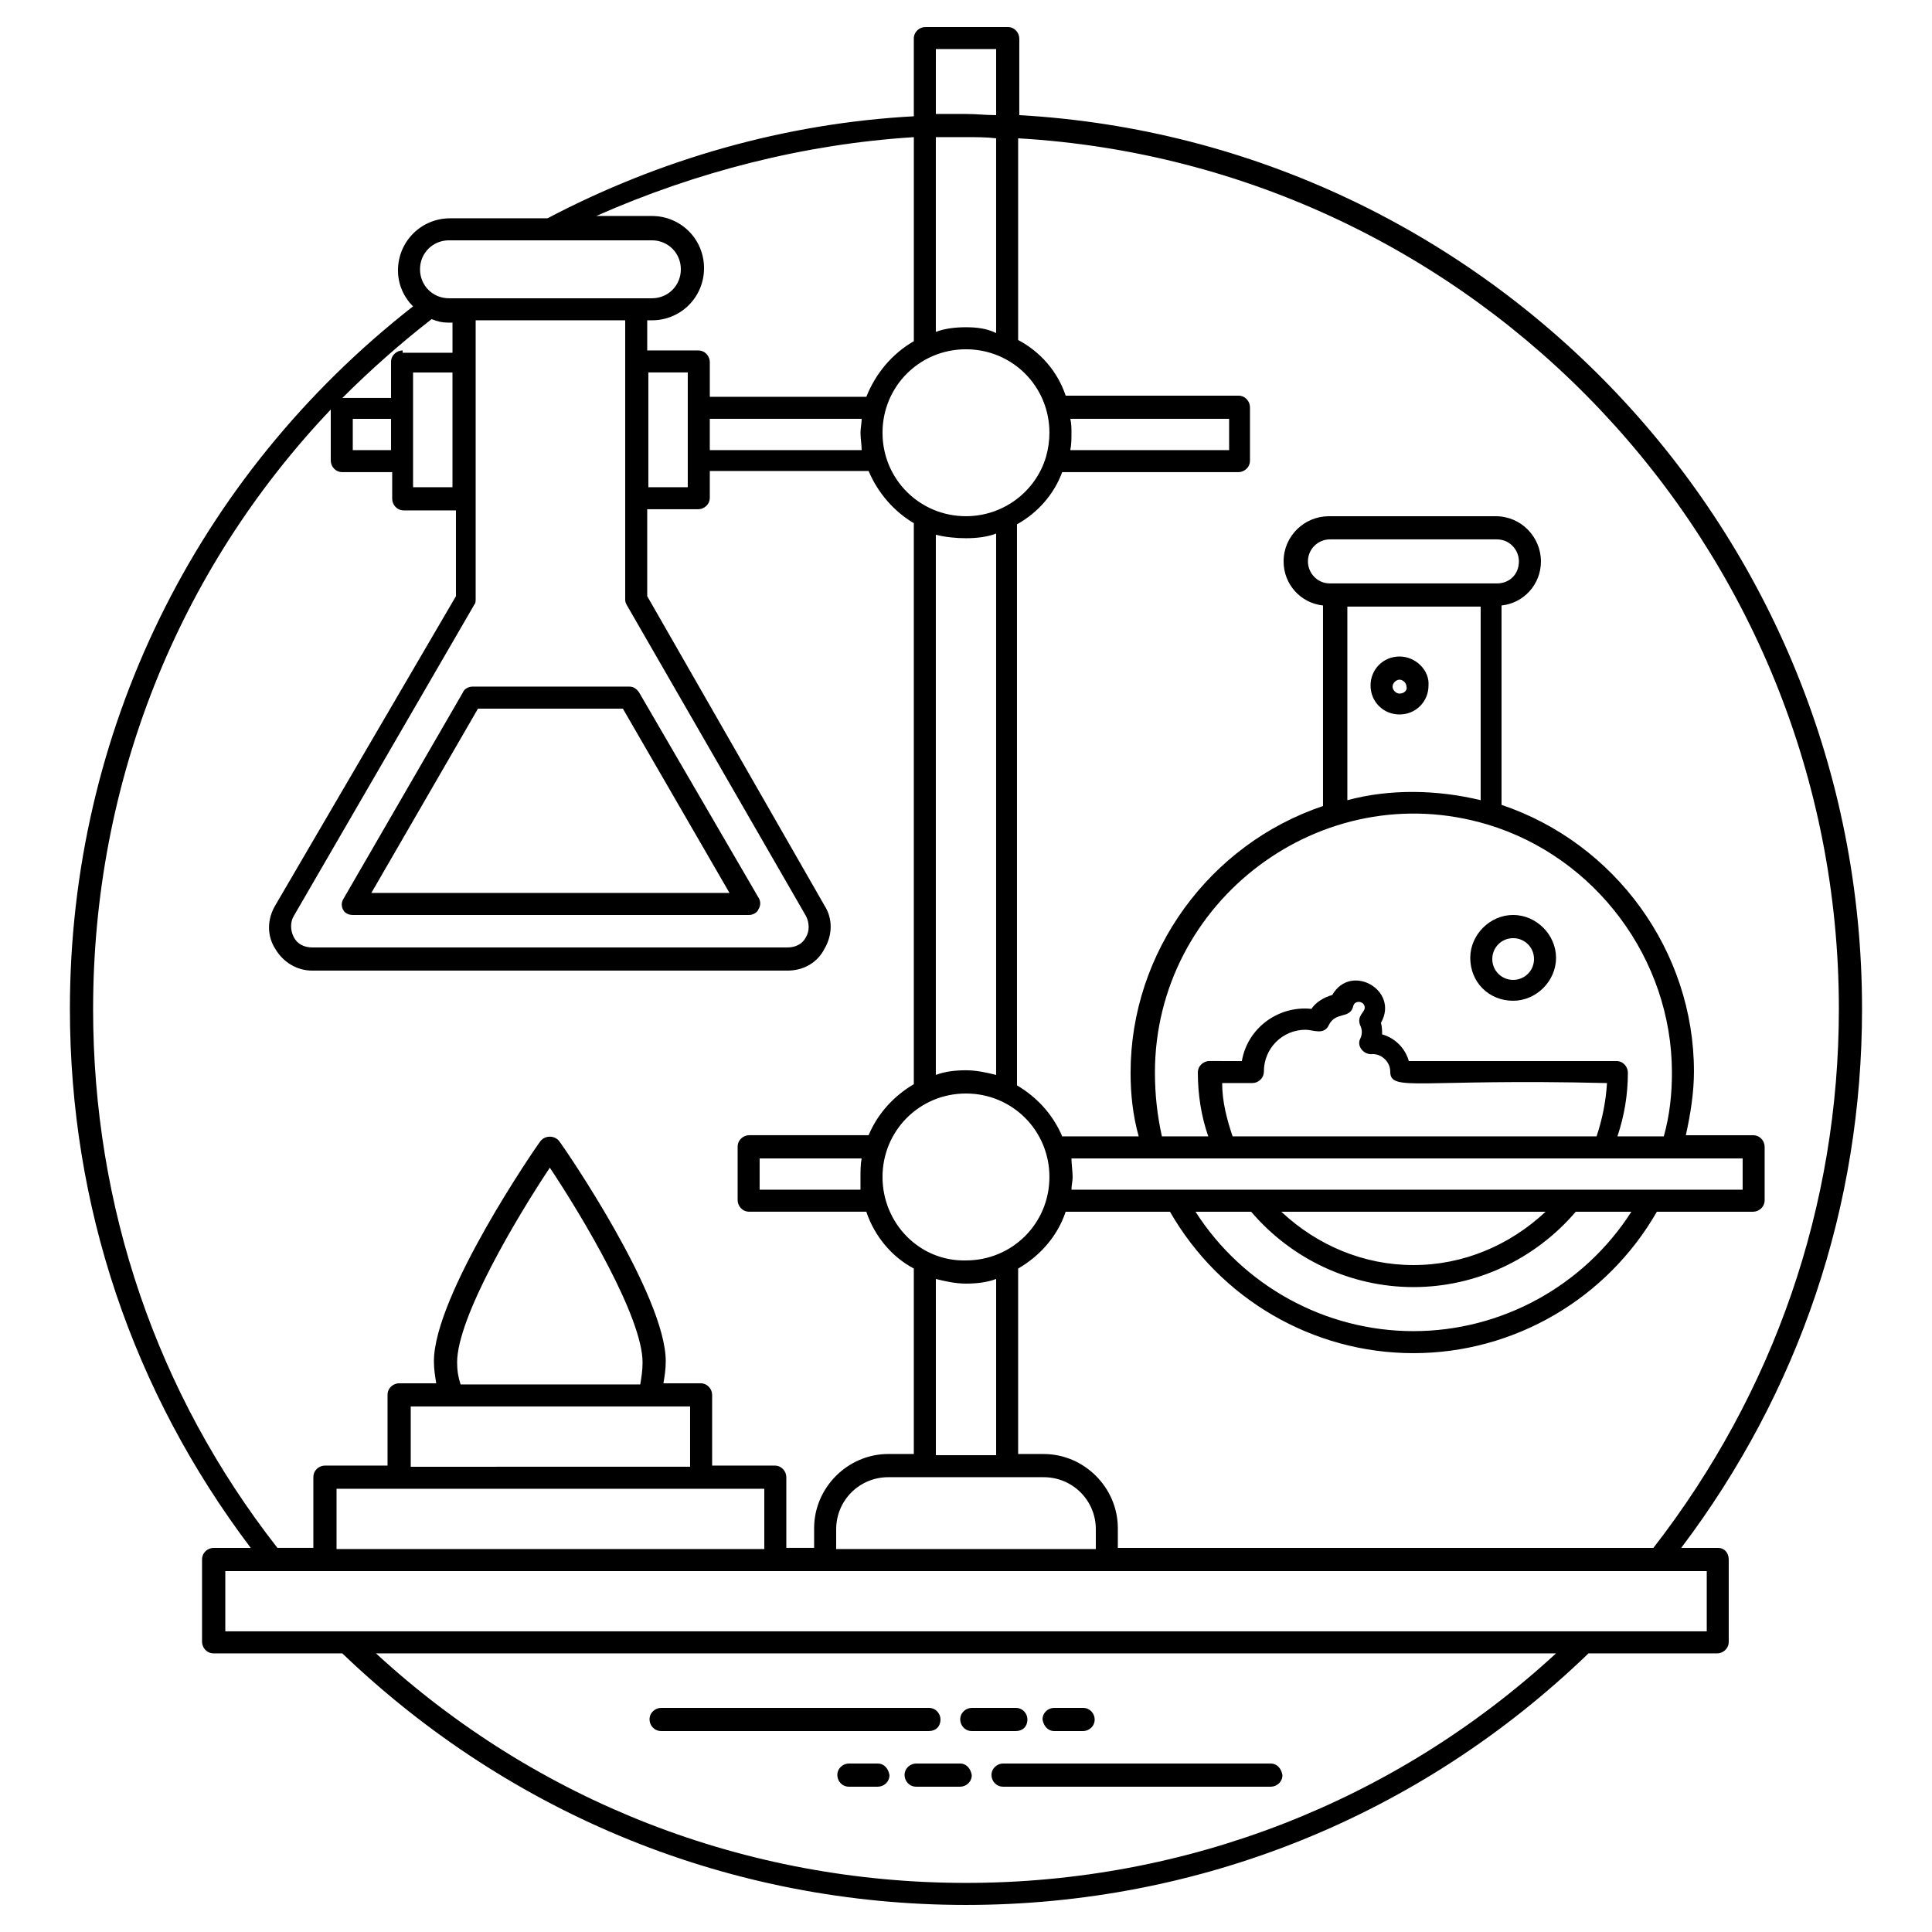 <?xml version="1.0" encoding="UTF-8"?>
<!-- Uploaded to: ICON Repo, www.svgrepo.com, Generator: ICON Repo Mixer Tools -->
<svg fill="#000000" width="800px" height="800px" version="1.1" viewBox="144 144 512 512" xmlns="http://www.w3.org/2000/svg">
 <g>
  <path d="m393.24 599.68c0-1.535-1.23-3.07-3.07-3.07l-70.965-0.004c-1.535 0-3.07 1.23-3.07 3.07 0 1.535 1.23 3.07 3.07 3.07h70.965c1.844 0.004 3.07-1.223 3.07-3.066z"/>
  <path d="m416.28 599.68c0-1.535-1.23-3.07-3.07-3.07h-11.672c-1.535 0-3.07 1.23-3.07 3.07 0 1.535 1.23 3.07 3.07 3.07h11.672c1.84 0 3.07-1.227 3.07-3.07z"/>
  <path d="m423.35 602.75h7.68c1.535 0 3.07-1.23 3.07-3.07 0-1.535-1.23-3.07-3.07-3.07h-7.68c-1.535 0-3.07 1.23-3.07 3.07 0.305 1.844 1.531 3.07 3.07 3.07z"/>
  <path d="m480.79 611.35h-70.965c-1.535 0-3.07 1.23-3.07 3.07 0 1.535 1.23 3.07 3.07 3.07h70.965c1.535 0 3.07-1.23 3.07-3.07-0.305-1.84-1.535-3.07-3.07-3.07z"/>
  <path d="m398.46 611.35h-11.672c-1.535 0-3.07 1.23-3.07 3.07 0 1.535 1.23 3.07 3.07 3.07h11.672c1.535 0 3.07-1.23 3.07-3.07-0.305-1.84-1.531-3.07-3.07-3.07z"/>
  <path d="m376.65 611.35h-7.68c-1.535 0-3.07 1.23-3.07 3.07 0 1.535 1.23 3.07 3.07 3.07h7.68c1.535 0 3.07-1.23 3.07-3.07-0.305-1.84-1.535-3.07-3.07-3.07z"/>
  <path d="m237.49 386.48h105.06c0.922 0 2.152-0.613 2.457-1.535 0.613-0.922 0.613-2.152 0-3.07l-31.641-54.375c-0.613-0.922-1.535-1.535-2.457-1.535h-41.777c-0.922 0-2.152 0.613-2.457 1.535l-31.645 54.68c-0.613 0.922-0.613 2.152 0 3.07 0.309 0.617 1.23 1.23 2.457 1.23zm33.18-54.68h38.398l28.262 48.844h-94.922z"/>
  <path d="m599.37 554.21h-9.832c31.336-41.473 47.922-90.625 47.922-142.85 0-126.26-98.918-229.79-223.34-236.85l0.004-20.277c0-1.535-1.23-3.07-3.07-3.07h-21.812c-1.535 0-3.07 1.23-3.07 3.07v20.582c-34.098 1.844-67.277 11.367-97.074 27.035h-25.805c-7.68 0-13.824 6.144-13.824 13.824 0 3.688 1.535 7.066 3.992 9.523-57.754 45.156-90.934 113.05-90.934 186.16 0 52.223 16.59 101.38 47.922 142.85h-9.832c-1.535 0-3.07 1.23-3.07 3.07v21.812c0 1.535 1.23 3.07 3.07 3.07h34.098c44.855 43.012 103.23 66.668 165.28 66.668s120.42-23.656 164.97-66.664h34.098c1.535 0 3.07-1.23 3.07-3.07v-21.812c0-1.844-1.23-3.07-2.766-3.07zm31.949-142.85c0 52.223-17.203 101.68-49.152 142.85l-141.93 0.004v-5.223c0-10.754-8.91-19.66-19.66-19.66h-6.758v-49.152c5.836-3.379 10.445-8.602 12.594-15.055h27.648c13.211 23.039 37.785 37.477 64.512 37.477s51.301-14.438 64.512-37.477h25.496c1.535 0 3.07-1.23 3.07-3.07v-14.133c0-1.535-1.23-3.07-3.07-3.07h-17.816c1.23-5.531 2.152-11.367 2.152-16.895 0-31.949-20.891-60.52-50.996-70.656v-52.84c5.836-0.613 10.445-5.531 10.445-11.672 0-6.453-5.223-11.98-11.98-11.98h-44.238c-6.453 0-11.98 5.223-11.98 11.98 0 6.144 4.609 11.059 10.445 11.672v53.145c-30.105 10.137-50.996 38.707-50.996 70.656 0 5.836 0.613 11.367 2.152 16.895h-20.273c-2.457-5.836-6.758-10.445-11.98-13.516l-0.004-148.69c5.531-3.07 9.832-7.988 11.98-13.824h46.695c1.535 0 3.07-1.23 3.07-3.07v-14.133c0-1.535-1.23-3.07-3.07-3.07h-45.773c-2.152-6.453-6.758-11.672-12.594-14.746v-53.453c121.34 7.066 217.5 107.83 217.5 230.71zm-259.28 47.926h-26.727v-8.293l27.035-0.004c-0.309 1.535-0.309 3.379-0.309 4.914v3.383zm5.836-3.379c0-12.289 9.832-22.117 22.117-22.117 12.289 0 22.117 9.832 22.117 22.117 0 12.289-9.832 22.117-22.117 22.117-12.285 0.309-22.117-9.832-22.117-22.117zm-51.609-182.79h-10.445v-30.414h10.445v30.414zm5.836-18.125h40.246c0 1.23-0.309 2.457-0.309 3.688 0 1.535 0.309 3.07 0.309 4.609l-40.246-0.004zm45.773 3.688c0-12.289 9.832-22.117 22.117-22.117 12.289 0 22.117 9.832 22.117 22.117 0 2.152-0.309 4.301-0.922 6.453-2.766 9.215-11.367 15.668-21.195 15.668-12.285-0.004-22.117-9.836-22.117-22.121zm22.121-27.957c-2.766 0-5.531 0.309-7.988 1.23v-51.609h7.988c2.766 0 5.531 0 7.988 0.309v51.609c-2.461-1.23-5.227-1.539-7.988-1.539zm27.648 24.27h42.086v8.293h-42.086c0.309-1.535 0.309-3.07 0.309-4.609-0.004-1.227-0.004-2.457-0.309-3.684zm-27.648 31.641c2.766 0 5.531-0.309 7.988-1.23v143.46c-2.457-0.613-5.223-1.23-7.988-1.23s-5.531 0.309-7.988 1.23v-143.15c2.457 0.617 5.223 0.922 7.988 0.922zm50.07 141.62c0-45.465 44.238-78.949 88.168-65.742 28.57 8.602 48.844 35.637 48.844 65.742 0 5.836-0.613 11.367-2.152 16.895h-12.289c1.844-5.531 2.766-11.059 2.766-16.895 0-1.535-1.23-3.07-3.07-3.07h-54.988c-0.922-3.379-3.688-6.144-7.066-7.066 0-0.922 0-1.844-0.309-3.07 4.914-8.602-7.988-15.973-12.902-7.371-2.152 0.613-4.301 1.844-5.531 3.688-8.602-0.922-16.895 4.914-18.434 13.824l-8.594-0.008c-1.535 0-3.07 1.23-3.07 3.07 0 5.836 0.922 11.672 2.766 16.895h-12.289c-1.23-5.523-1.848-11.055-1.848-16.891zm50.996-72.191v-51.305h35.328v51.301c-11.367-2.762-23.961-3.07-35.328 0.004zm39.629-57.449h-44.238c-3.379 0-5.836-2.766-5.836-5.836 0-3.379 2.766-5.836 5.836-5.836h44.238c3.379 0 5.836 2.766 5.836 5.836 0.004 3.379-2.457 5.836-5.836 5.836zm-70.039 146.54c-1.535-4.609-2.766-9.215-2.766-14.133h7.988c1.535 0 3.07-1.23 3.07-3.07 0-6.144 4.914-11.059 11.059-11.059 1.844 0 4.914 1.535 6.144-1.23 1.844-3.688 5.531-1.535 6.453-4.914 0.309-1.844 3.07-1.535 3.07 0.309 0 1.23-2.152 2.152-1.23 4.609 0.613 1.23 0.613 2.457 0 3.688-0.922 1.844 0.922 4.301 3.379 3.992 2.457 0 4.609 2.152 4.609 4.609 0 5.531 7.066 1.844 57.445 3.07-0.309 4.914-1.23 9.523-2.766 14.133zm116.43 5.836h18.738v8.293l-177.87 0.004c0-1.23 0.309-2.152 0.309-3.379 0-1.535-0.309-3.379-0.309-4.914 87.246-0.004 116.74-0.004 159.13-0.004zm-111.51 14.133c10.754 12.594 26.418 19.969 43.008 19.969s32.258-7.371 43.008-19.969h14.746c-12.594 19.66-34.406 31.641-57.754 31.641s-45.16-11.98-57.754-31.641zm7.988 0h70.039c-9.523 8.91-21.812 14.133-35.02 14.133-13.211 0-25.496-5.223-35.02-14.133zm-83.559 19.047c2.766 0 5.531-0.309 7.988-1.23v46.695h-15.973l-0.004-46.695c2.457 0.617 5.223 1.23 7.988 1.23zm20.582 51.301c7.68 0 13.824 6.144 13.824 13.824v5.223h-68.812v-5.223c0-7.68 6.144-13.824 13.824-13.824zm-28.57-378.47h15.973v17.512c-2.766 0-5.223-0.309-7.988-0.309h-7.988zm-5.836 23.348v54.066c-5.836 3.379-10.137 8.602-12.594 14.746h-41.477v-9.215c0-1.535-1.23-3.07-3.07-3.07h-13.516v-7.988h1.23c7.68 0 13.824-6.144 13.824-13.824 0-7.68-6.144-13.824-13.824-13.824h-14.746c26.418-11.676 54.988-19.051 84.172-20.891zm-138.55 82.941h-10.137v-8.293h10.137zm5.84-20.582h10.445v30.414h-10.445v-30.414zm-2.766-5.836c-1.535 0-3.07 1.23-3.07 3.07v9.523h-12.902c7.371-7.371 15.359-14.438 23.656-20.891 1.535 0.613 2.766 0.922 4.301 0.922h1.23v7.988h-13.215zm19.047 67.277c0.309-0.309 0.309-0.922 0.309-1.535v-73.727h39.629v73.727c0 0.613 0 0.922 0.309 1.535l47.617 82.637c0.922 1.844 0.922 3.992 0 5.531-0.922 1.844-2.766 2.766-4.914 2.766h-125.95c-2.152 0-3.992-0.922-4.914-2.766s-0.922-3.992 0-5.531zm-6.758-96.461h53.762c4.301 0 7.68 3.379 7.68 7.68 0 4.301-3.379 7.68-7.68 7.68h-53.762c-4.301 0-7.68-3.379-7.68-7.68 0-4.301 3.379-7.68 7.68-7.68zm-94.312 203.67c0-59.902 22.426-116.12 62.977-158.82v13.516c0 1.535 1.23 3.07 3.07 3.07h13.211v7.066c0 1.535 1.23 3.07 3.07 3.07h13.824v22.734l-47.922 82.023c-2.152 3.688-2.152 7.988 0 11.367 2.152 3.688 5.836 5.836 9.832 5.836h125.95c4.301 0 7.988-2.152 9.832-5.836 2.152-3.688 2.152-7.988 0-11.367l-47.004-82.023v-23.039h13.516c1.535 0 3.07-1.23 3.07-3.07v-7.066h42.086c2.457 5.836 6.758 10.754 11.98 13.824v148.68c-5.223 3.07-9.523 7.68-11.98 13.516l-31.641 0.004c-1.535 0-3.07 1.23-3.07 3.07v14.133c0 1.535 1.23 3.07 3.07 3.07h31.027c2.152 6.453 6.758 11.98 12.594 15.055v49.152h-6.758c-10.754 0-19.66 8.91-19.66 19.66v5.223h-7.371v-18.738c0-1.535-1.23-3.07-3.07-3.07h-16.59v-18.742c0-1.535-1.23-3.07-3.07-3.07h-9.832c0.309-1.844 0.613-3.688 0.613-5.836 0-17.512-27.035-56.832-28.262-58.367-1.23-1.535-3.688-1.535-4.914 0-1.23 1.535-28.262 40.859-28.262 58.367 0 2.152 0.309 3.992 0.613 5.836h-9.832c-1.535 0-3.07 1.23-3.07 3.07v18.738h-16.59c-1.535 0-3.07 1.23-3.07 3.07v18.738h-9.523c-31.953-40.855-48.848-90.316-48.848-142.85zm96.461 93.699c0-11.98 15.973-38.707 24.574-51.609 8.602 12.902 24.574 39.629 24.574 51.609 0 2.152-0.309 3.992-0.613 5.836h-47.613c-0.613-1.844-0.922-3.688-0.922-5.836zm61.746 11.672v15.973l-74.035 0.004v-15.977h74.035zm19.664 21.812v15.973h-113.36v-15.973h113.36zm-102.91 43.621h312.73c-42.699 39.324-97.996 60.828-156.36 60.828-58.371 0-113.66-21.504-156.37-60.828zm352.67-5.836h-392.6v-15.973h392.6z"/>
  <path d="m545 409.21c6.144 0 11.367-5.223 11.367-11.367 0-6.144-5.223-11.367-11.367-11.367-6.144 0-11.367 5.223-11.367 11.367 0.004 6.453 4.918 11.367 11.367 11.367zm0-16.59c3.07 0 5.531 2.457 5.531 5.531 0 3.07-2.457 5.531-5.531 5.531-3.07 0-5.531-2.457-5.531-5.531 0.004-3.074 2.461-5.531 5.531-5.531z"/>
  <path d="m514.89 317.98c-4.301 0-7.68 3.379-7.68 7.68s3.379 7.68 7.68 7.68 7.68-3.379 7.68-7.68c0.309-3.992-3.379-7.68-7.68-7.68zm0 9.828c-0.922 0-1.844-0.922-1.844-1.844 0-0.922 0.922-1.844 1.844-1.844s1.844 0.922 1.844 1.844c0.309 0.922-0.613 1.844-1.844 1.844z"/>
 </g>
</svg>